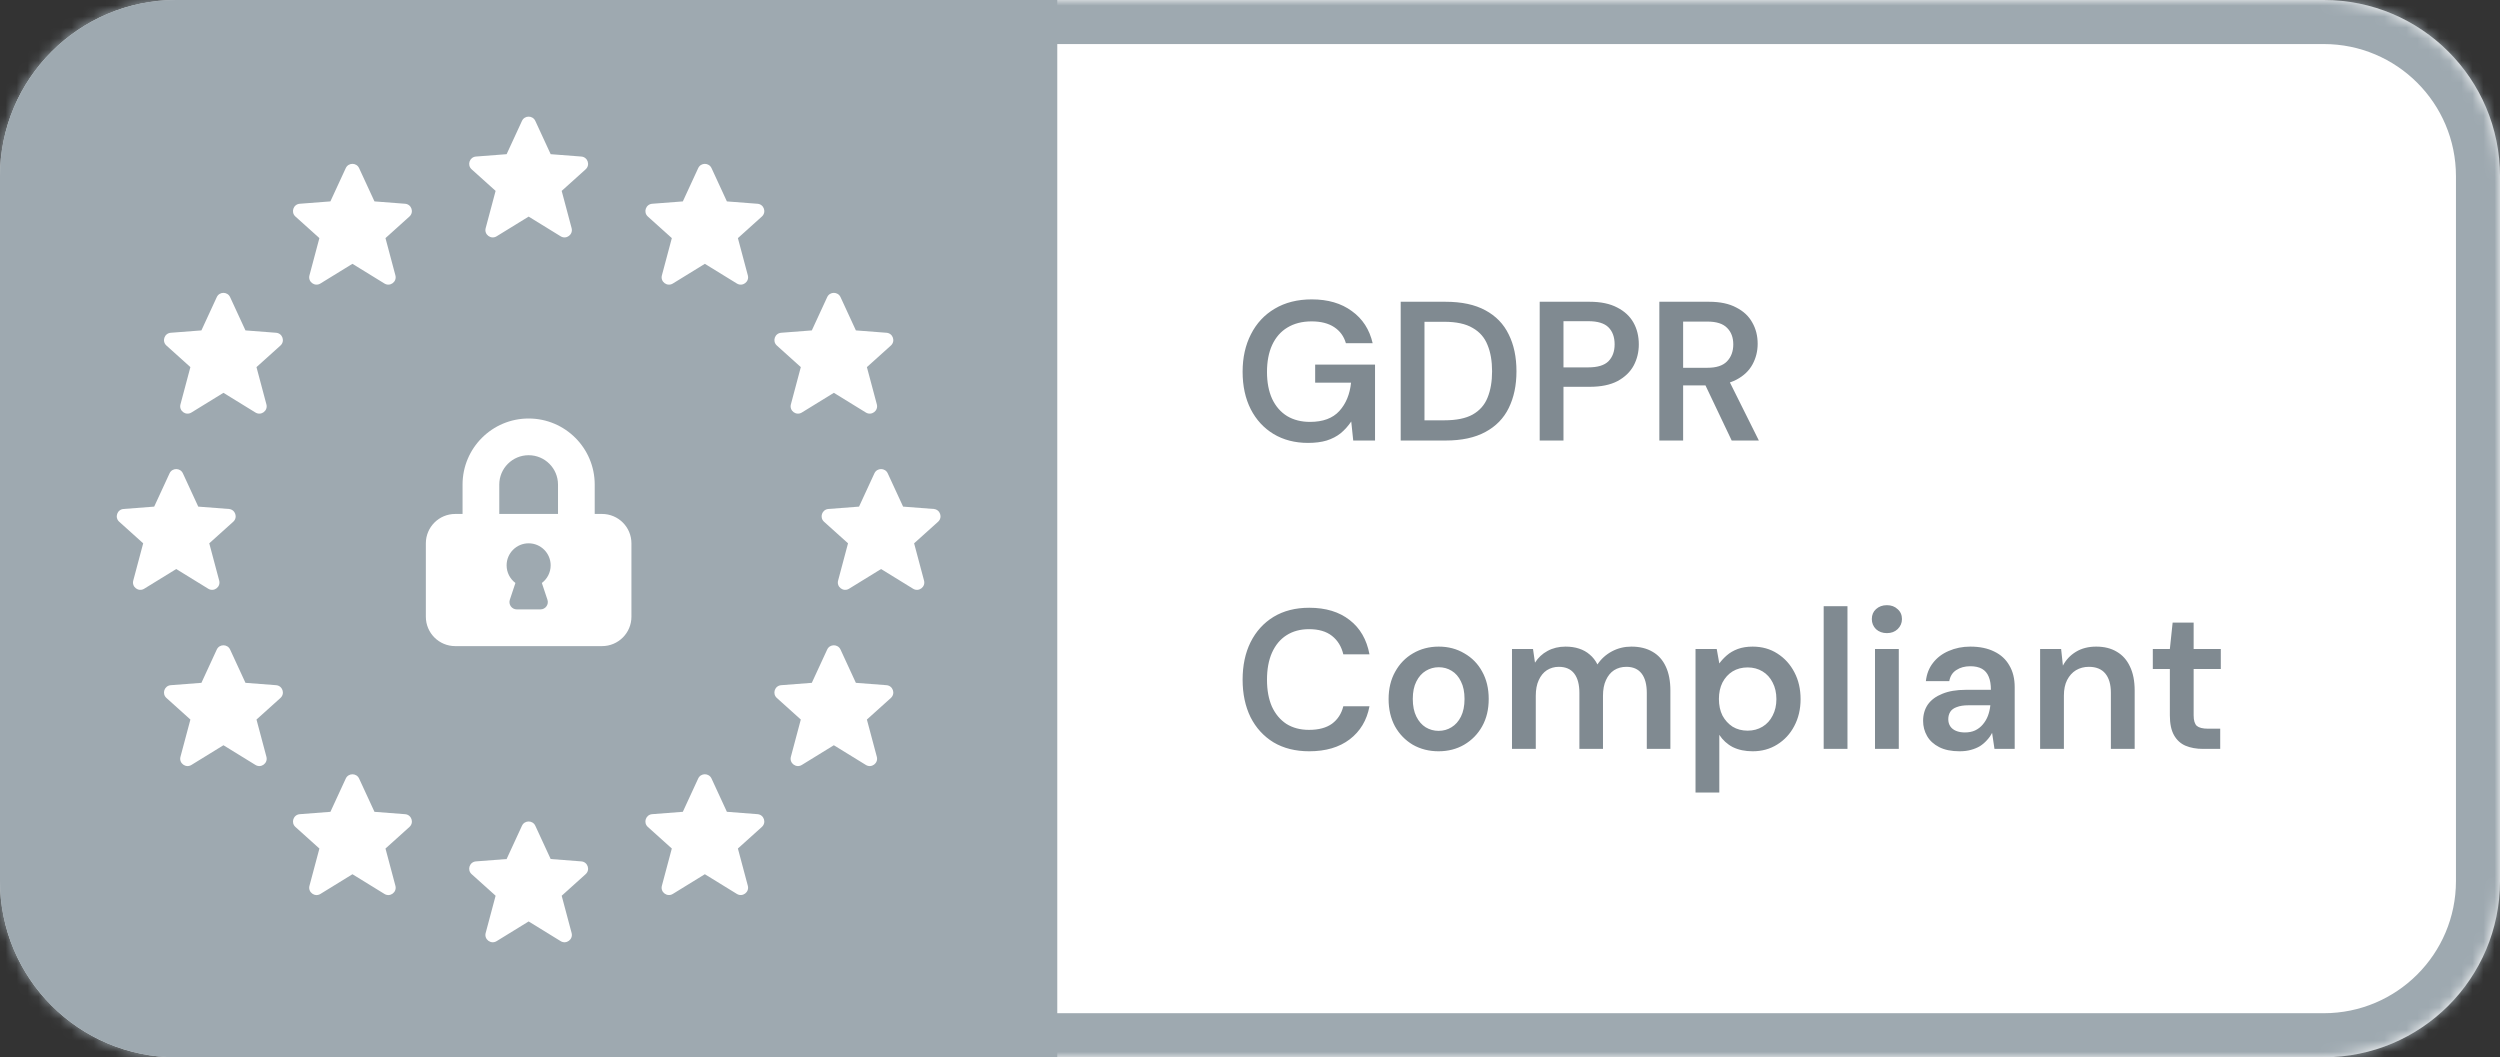 <svg width="227" height="96" viewBox="0 0 227 96" fill="none" xmlns="http://www.w3.org/2000/svg">
<rect x="0" y="0" width="227" height="96" fill="#333333" stroke="none"/>
<g clip-path="url(#clip0_2067_4787)">
<mask id="path-1-inside-1_2067_4787" fill="white">
<path d="M0 16C0 7.163 7.163 0 16 0H211.001C219.838 0 227.001 7.163 227.001 16V80C227.001 88.837 219.838 96 211.001 96H16C7.163 96 0 88.837 0 80V16Z"/>
</mask>
<path d="M0 16C0 7.163 7.163 0 16 0H211.001C219.838 0 227.001 7.163 227.001 16V80C227.001 88.837 219.838 96 211.001 96H16C7.163 96 0 88.837 0 80V16Z" fill="white"/>
<rect width="96.001" height="96" fill="#9EA9B0"/>
<path fill-rule="evenodd" clip-rule="evenodd" d="M42 44C42 40.686 44.687 38 48 38C51.314 38 54 40.686 54 44V46.667H54.667C56.14 46.667 57.334 47.861 57.334 49.333V56C57.334 57.473 56.14 58.667 54.667 58.667H41.334C39.861 58.667 38.667 57.473 38.667 56V49.333C38.667 47.861 39.861 46.667 41.334 46.667H42V44ZM50.667 44V46.667H45.334V44C45.334 42.527 46.528 41.333 48 41.333C49.473 41.333 50.667 42.527 50.667 44ZM50 51.333C50 51.988 49.686 52.569 49.2 52.934L49.708 54.456C49.852 54.888 49.53 55.333 49.075 55.333H46.925C46.47 55.333 46.149 54.888 46.293 54.456L46.8 52.934C46.315 52.569 46 51.988 46 51.333C46 50.229 46.896 49.333 48 49.333C49.105 49.333 50 50.229 50 51.333Z" fill="white"/>
<path d="M50.001 14L48.606 10.978C48.367 10.462 47.633 10.462 47.395 10.978L46.001 14L43.219 14.214C42.634 14.259 42.388 14.982 42.824 15.374L45.001 17.333L44.098 20.717C43.943 21.299 44.578 21.773 45.092 21.457L48.001 19.667L50.909 21.457C51.422 21.773 52.058 21.299 51.903 20.717L51.001 17.333L53.177 15.374C53.613 14.982 53.367 14.259 52.782 14.214L50.001 14Z" fill="white"/>
<path d="M50.001 78L48.606 74.978C48.367 74.462 47.633 74.462 47.395 74.978L46.001 78L43.219 78.214C42.634 78.259 42.388 78.982 42.824 79.374L45.001 81.333L44.098 84.717C43.943 85.299 44.578 85.772 45.092 85.457L48.001 83.667L50.909 85.457C51.422 85.772 52.058 85.299 51.903 84.717L51.001 81.333L53.177 79.374C53.613 78.982 53.367 78.259 52.782 78.214L50.001 78Z" fill="white"/>
<path d="M34.001 18.287L32.606 15.265C32.367 14.749 31.634 14.749 31.395 15.265L30 18.287L27.219 18.501C26.634 18.546 26.388 19.269 26.824 19.661L29 21.62L28.098 25.004C27.943 25.587 28.578 26.06 29.092 25.744L32.001 23.954L34.909 25.744C35.422 26.06 36.058 25.587 35.903 25.004L35.001 21.62L37.177 19.661C37.613 19.269 37.367 18.546 36.782 18.501L34.001 18.287Z" fill="white"/>
<path d="M66.001 73.712L64.606 70.69C64.368 70.174 63.633 70.174 63.395 70.69L62.001 73.712L59.219 73.926C58.634 73.971 58.388 74.694 58.824 75.086L61.001 77.045L60.098 80.429C59.943 81.011 60.578 81.484 61.092 81.169L64.001 79.379L66.909 81.169C67.422 81.484 68.058 81.011 67.903 80.429L67.001 77.045L69.177 75.086C69.613 74.694 69.367 73.971 68.782 73.926L66.001 73.712Z" fill="white"/>
<path d="M22.288 30.001L20.893 26.979C20.655 26.463 19.921 26.463 19.683 26.979L18.288 30.001L15.506 30.215C14.922 30.26 14.676 30.983 15.111 31.375L17.288 33.334L16.386 36.718C16.23 37.3 16.866 37.773 17.379 37.458L20.288 35.668L23.197 37.458C23.71 37.773 24.346 37.3 24.19 36.718L23.288 33.334L25.465 31.375C25.901 30.983 25.654 30.26 25.07 30.215L22.288 30.001Z" fill="white"/>
<path d="M77.713 62.001L76.319 58.979C76.08 58.463 75.346 58.463 75.108 58.979L73.713 62.001L70.931 62.215C70.347 62.26 70.101 62.983 70.537 63.375L72.713 65.334L71.811 68.718C71.656 69.3 72.291 69.773 72.805 69.458L75.713 67.668L78.622 69.458C79.135 69.773 79.771 69.3 79.616 68.718L78.713 65.334L80.89 63.375C81.326 62.983 81.08 62.26 80.495 62.215L77.713 62.001Z" fill="white"/>
<path d="M18.001 46.001L16.606 42.979C16.368 42.463 15.634 42.463 15.396 42.979L14.001 46.001L11.219 46.215C10.635 46.26 10.389 46.983 10.824 47.375L13.001 49.334L12.099 52.718C11.943 53.3 12.579 53.773 13.092 53.458L16.001 51.668L18.91 53.458C19.423 53.773 20.059 53.3 19.903 52.718L19.001 49.334L21.178 47.375C21.613 46.983 21.367 46.26 20.783 46.215L18.001 46.001Z" fill="white"/>
<path d="M82.001 46.001L80.606 42.979C80.368 42.463 79.634 42.463 79.396 42.979L78.001 46.001L75.219 46.215C74.635 46.26 74.388 46.983 74.824 47.375L77.001 49.334L76.099 52.718C75.943 53.3 76.579 53.773 77.092 53.458L80.001 51.668L82.91 53.458C83.423 53.773 84.059 53.3 83.903 52.718L83.001 49.334L85.178 47.375C85.614 46.983 85.367 46.26 84.783 46.215L82.001 46.001Z" fill="white"/>
<path d="M22.289 62.001L20.894 58.979C20.656 58.463 19.922 58.463 19.683 58.979L18.289 62.001L15.507 62.215C14.922 62.26 14.676 62.983 15.112 63.375L17.289 65.334L16.386 68.718C16.231 69.3 16.867 69.773 17.38 69.458L20.289 67.668L23.197 69.458C23.711 69.773 24.346 69.3 24.191 68.718L23.289 65.334L25.465 63.375C25.901 62.983 25.655 62.26 25.07 62.215L22.289 62.001Z" fill="white"/>
<path d="M77.714 30.001L76.32 26.979C76.081 26.463 75.347 26.463 75.109 26.979L73.714 30.001L70.932 30.215C70.348 30.26 70.102 30.983 70.538 31.375L72.714 33.334L71.812 36.718C71.657 37.3 72.292 37.773 72.806 37.458L75.714 35.668L78.623 37.458C79.136 37.773 79.772 37.3 79.617 36.718L78.714 33.334L80.891 31.375C81.327 30.983 81.081 30.26 80.496 30.215L77.714 30.001Z" fill="white"/>
<path d="M34.002 73.714L32.607 70.692C32.368 70.176 31.634 70.176 31.396 70.692L30.002 73.714L27.22 73.928C26.635 73.973 26.389 74.696 26.825 75.088L29.002 77.047L28.099 80.431C27.944 81.013 28.579 81.486 29.093 81.171L32.002 79.38L34.91 81.171C35.423 81.486 36.059 81.013 35.904 80.431L35.002 77.047L37.178 75.088C37.614 74.696 37.368 73.973 36.783 73.928L34.002 73.714Z" fill="white"/>
<path d="M66.001 18.288L64.607 15.266C64.368 14.75 63.635 14.75 63.396 15.266L62.002 18.288L59.219 18.502C58.635 18.547 58.389 19.27 58.825 19.662L61.002 21.621L60.099 25.005C59.944 25.587 60.58 26.061 61.093 25.745L64.001 23.955L66.91 25.745C67.424 26.061 68.059 25.587 67.904 25.005L67.001 21.621L69.178 19.662C69.614 19.27 69.368 18.547 68.783 18.502L66.001 18.288Z" fill="white"/>
<path d="M118.769 40.216C117.581 40.216 116.537 39.946 115.637 39.406C114.749 38.866 114.059 38.116 113.567 37.156C113.075 36.184 112.829 35.05 112.829 33.754C112.829 32.47 113.081 31.336 113.585 30.352C114.089 29.356 114.809 28.582 115.745 28.03C116.693 27.466 117.815 27.184 119.111 27.184C120.575 27.184 121.787 27.538 122.747 28.246C123.719 28.942 124.349 29.914 124.637 31.162H122.207C122.027 30.538 121.673 30.052 121.145 29.704C120.617 29.356 119.933 29.182 119.093 29.182C118.241 29.182 117.509 29.368 116.897 29.74C116.297 30.1 115.835 30.628 115.511 31.324C115.199 32.008 115.043 32.824 115.043 33.772C115.043 34.72 115.199 35.536 115.511 36.22C115.835 36.904 116.291 37.426 116.879 37.786C117.467 38.134 118.157 38.308 118.949 38.308C120.125 38.308 121.013 37.978 121.613 37.318C122.213 36.658 122.567 35.8 122.675 34.744H119.417V33.106H124.853V40H122.873L122.693 38.272C122.417 38.68 122.099 39.034 121.739 39.334C121.379 39.622 120.953 39.844 120.461 40C119.981 40.144 119.417 40.216 118.769 40.216ZM127.183 40V27.4H131.251C132.715 27.4 133.921 27.658 134.869 28.174C135.829 28.69 136.537 29.422 136.993 30.37C137.461 31.306 137.695 32.422 137.695 33.718C137.695 34.99 137.461 36.1 136.993 37.048C136.537 37.984 135.829 38.71 134.869 39.226C133.921 39.742 132.715 40 131.251 40H127.183ZM129.343 38.164H131.143C132.235 38.164 133.093 37.99 133.717 37.642C134.353 37.282 134.803 36.772 135.067 36.112C135.343 35.44 135.481 34.642 135.481 33.718C135.481 32.782 135.343 31.984 135.067 31.324C134.803 30.652 134.353 30.136 133.717 29.776C133.093 29.404 132.235 29.218 131.143 29.218H129.343V38.164ZM139.804 40V27.4H144.34C145.348 27.4 146.182 27.574 146.842 27.922C147.502 28.258 147.994 28.714 148.318 29.29C148.642 29.866 148.804 30.526 148.804 31.27C148.804 31.966 148.648 32.608 148.336 33.196C148.024 33.772 147.538 34.24 146.878 34.6C146.218 34.948 145.372 35.122 144.34 35.122H141.964V40H139.804ZM141.964 33.358H144.214C145.066 33.358 145.678 33.172 146.05 32.8C146.422 32.416 146.608 31.906 146.608 31.27C146.608 30.61 146.422 30.094 146.05 29.722C145.678 29.35 145.066 29.164 144.214 29.164H141.964V33.358ZM150.668 40V27.4H155.186C156.182 27.4 157.004 27.574 157.652 27.922C158.312 28.258 158.798 28.714 159.11 29.29C159.434 29.854 159.596 30.496 159.596 31.216C159.596 31.888 159.44 32.512 159.128 33.088C158.816 33.664 158.33 34.126 157.67 34.474C157.01 34.822 156.164 34.996 155.132 34.996H152.828V40H150.668ZM157.238 40L154.592 34.438H156.932L159.704 40H157.238ZM152.828 33.394H155.042C155.846 33.394 156.434 33.202 156.806 32.818C157.19 32.422 157.382 31.906 157.382 31.27C157.382 30.646 157.196 30.148 156.824 29.776C156.452 29.392 155.858 29.2 155.042 29.2H152.828V33.394ZM118.877 68.216C117.629 68.216 116.549 67.946 115.637 67.406C114.737 66.854 114.041 66.092 113.549 65.12C113.069 64.136 112.829 63.002 112.829 61.718C112.829 60.422 113.069 59.288 113.549 58.316C114.041 57.332 114.737 56.564 115.637 56.012C116.549 55.46 117.629 55.184 118.877 55.184C120.377 55.184 121.601 55.556 122.549 56.3C123.497 57.032 124.097 58.07 124.349 59.414H121.973C121.805 58.706 121.463 58.148 120.947 57.74C120.431 57.332 119.735 57.128 118.859 57.128C118.067 57.128 117.383 57.314 116.807 57.686C116.243 58.046 115.805 58.574 115.493 59.27C115.193 59.954 115.043 60.77 115.043 61.718C115.043 62.666 115.193 63.482 115.493 64.166C115.805 64.838 116.243 65.36 116.807 65.732C117.383 66.092 118.067 66.272 118.859 66.272C119.735 66.272 120.431 66.086 120.947 65.714C121.463 65.33 121.805 64.802 121.973 64.13H124.349C124.109 65.402 123.509 66.404 122.549 67.136C121.601 67.856 120.377 68.216 118.877 68.216ZM130.621 68.216C129.757 68.216 128.977 68.018 128.281 67.622C127.597 67.214 127.057 66.656 126.661 65.948C126.277 65.228 126.085 64.406 126.085 63.482C126.085 62.534 126.283 61.706 126.679 60.998C127.075 60.278 127.615 59.72 128.299 59.324C128.995 58.916 129.775 58.712 130.639 58.712C131.503 58.712 132.277 58.916 132.961 59.324C133.657 59.72 134.197 60.272 134.581 60.98C134.977 61.688 135.175 62.516 135.175 63.464C135.175 64.412 134.977 65.24 134.581 65.948C134.185 66.656 133.639 67.214 132.943 67.622C132.259 68.018 131.485 68.216 130.621 68.216ZM130.621 66.362C131.053 66.362 131.443 66.254 131.791 66.038C132.151 65.822 132.439 65.498 132.655 65.066C132.871 64.634 132.979 64.1 132.979 63.464C132.979 62.828 132.871 62.3 132.655 61.88C132.451 61.448 132.169 61.124 131.809 60.908C131.461 60.692 131.071 60.584 130.639 60.584C130.219 60.584 129.829 60.692 129.469 60.908C129.109 61.124 128.821 61.448 128.605 61.88C128.389 62.3 128.281 62.828 128.281 63.464C128.281 64.1 128.389 64.634 128.605 65.066C128.821 65.498 129.103 65.822 129.451 66.038C129.811 66.254 130.201 66.362 130.621 66.362ZM137.289 68V58.928H139.197L139.377 60.17C139.665 59.714 140.043 59.36 140.511 59.108C140.991 58.844 141.537 58.712 142.149 58.712C142.605 58.712 143.013 58.772 143.373 58.892C143.745 59.012 144.069 59.192 144.345 59.432C144.633 59.672 144.867 59.972 145.047 60.332C145.383 59.828 145.821 59.432 146.361 59.144C146.901 58.856 147.489 58.712 148.125 58.712C148.881 58.712 149.523 58.868 150.051 59.18C150.579 59.48 150.981 59.93 151.257 60.53C151.533 61.118 151.671 61.844 151.671 62.708V68H149.529V62.924C149.529 62.156 149.373 61.568 149.061 61.16C148.749 60.752 148.287 60.548 147.675 60.548C147.255 60.548 146.883 60.65 146.559 60.854C146.247 61.058 146.001 61.358 145.821 61.754C145.641 62.138 145.551 62.612 145.551 63.176V68H143.409V62.924C143.409 62.156 143.253 61.568 142.941 61.16C142.629 60.752 142.161 60.548 141.537 60.548C141.141 60.548 140.781 60.65 140.457 60.854C140.145 61.058 139.899 61.358 139.719 61.754C139.539 62.138 139.449 62.612 139.449 63.176V68H137.289ZM153.953 71.96V58.928H155.879L156.113 60.242C156.305 59.978 156.533 59.732 156.797 59.504C157.073 59.264 157.403 59.072 157.787 58.928C158.183 58.784 158.633 58.712 159.137 58.712C159.989 58.712 160.739 58.922 161.387 59.342C162.047 59.762 162.563 60.332 162.935 61.052C163.307 61.76 163.493 62.57 163.493 63.482C163.493 64.394 163.301 65.21 162.917 65.93C162.545 66.638 162.029 67.196 161.369 67.604C160.721 68.012 159.977 68.216 159.137 68.216C158.453 68.216 157.853 68.09 157.337 67.838C156.833 67.574 156.425 67.202 156.113 66.722V71.96H153.953ZM158.687 66.344C159.191 66.344 159.641 66.224 160.037 65.984C160.433 65.744 160.739 65.408 160.955 64.976C161.183 64.544 161.297 64.046 161.297 63.482C161.297 62.906 161.183 62.402 160.955 61.97C160.739 61.538 160.433 61.202 160.037 60.962C159.641 60.722 159.191 60.602 158.687 60.602C158.171 60.602 157.715 60.722 157.319 60.962C156.935 61.202 156.629 61.538 156.401 61.97C156.185 62.402 156.077 62.9 156.077 63.464C156.077 64.04 156.185 64.544 156.401 64.976C156.629 65.396 156.935 65.732 157.319 65.984C157.715 66.224 158.171 66.344 158.687 66.344ZM165.59 68V55.04H167.75V68H165.59ZM170.25 68V58.928H172.41V68H170.25ZM171.33 57.488C170.934 57.488 170.604 57.368 170.34 57.128C170.088 56.876 169.962 56.57 169.962 56.21C169.962 55.838 170.088 55.538 170.34 55.31C170.604 55.07 170.934 54.95 171.33 54.95C171.726 54.95 172.05 55.07 172.302 55.31C172.566 55.538 172.698 55.838 172.698 56.21C172.698 56.57 172.566 56.876 172.302 57.128C172.05 57.368 171.726 57.488 171.33 57.488ZM177.93 68.216C177.186 68.216 176.568 68.09 176.076 67.838C175.584 67.586 175.218 67.25 174.978 66.83C174.738 66.41 174.618 65.954 174.618 65.462C174.618 64.886 174.762 64.388 175.05 63.968C175.35 63.548 175.788 63.224 176.364 62.996C176.94 62.756 177.648 62.636 178.488 62.636H180.774C180.774 62.156 180.708 61.76 180.576 61.448C180.444 61.124 180.24 60.884 179.964 60.728C179.688 60.572 179.334 60.494 178.902 60.494C178.41 60.494 177.99 60.608 177.642 60.836C177.294 61.052 177.078 61.388 176.994 61.844H174.87C174.942 61.196 175.158 60.644 175.518 60.188C175.878 59.72 176.352 59.36 176.94 59.108C177.54 58.844 178.194 58.712 178.902 58.712C179.754 58.712 180.48 58.862 181.08 59.162C181.68 59.45 182.136 59.87 182.448 60.422C182.772 60.962 182.934 61.616 182.934 62.384V68H181.098L180.882 66.542C180.762 66.782 180.606 67.004 180.414 67.208C180.234 67.412 180.024 67.592 179.784 67.748C179.544 67.892 179.268 68.006 178.956 68.09C178.656 68.174 178.314 68.216 177.93 68.216ZM178.416 66.506C178.764 66.506 179.07 66.446 179.334 66.326C179.61 66.194 179.844 66.014 180.036 65.786C180.24 65.546 180.396 65.282 180.504 64.994C180.612 64.706 180.684 64.4 180.72 64.076V64.04H178.722C178.302 64.04 177.954 64.094 177.678 64.202C177.402 64.298 177.204 64.442 177.084 64.634C176.964 64.826 176.904 65.048 176.904 65.3C176.904 65.552 176.964 65.768 177.084 65.948C177.204 66.128 177.378 66.266 177.606 66.362C177.834 66.458 178.104 66.506 178.416 66.506ZM185.242 68V58.928H187.15L187.312 60.44C187.588 59.912 187.984 59.492 188.5 59.18C189.016 58.868 189.628 58.712 190.336 58.712C191.068 58.712 191.692 58.868 192.208 59.18C192.724 59.48 193.12 59.924 193.396 60.512C193.684 61.1 193.828 61.832 193.828 62.708V68H191.668V62.906C191.668 62.15 191.5 61.568 191.164 61.16C190.828 60.752 190.33 60.548 189.67 60.548C189.238 60.548 188.848 60.65 188.5 60.854C188.164 61.058 187.894 61.358 187.69 61.754C187.498 62.138 187.402 62.606 187.402 63.158V68H185.242ZM200.047 68C199.435 68 198.901 67.904 198.445 67.712C198.001 67.52 197.653 67.202 197.401 66.758C197.149 66.314 197.023 65.714 197.023 64.958V60.746H195.475V58.928H197.023L197.275 56.534H199.183V58.928H201.649V60.746H199.183V64.958C199.183 65.414 199.279 65.732 199.471 65.912C199.675 66.08 200.011 66.164 200.479 66.164H201.595V68H200.047Z" fill="#808A91"/>
</g>
<path d="M16 0V4H211.001V0V-4H16V0ZM227.001 16H223.001V80H227.001H231.001V16H227.001ZM211.001 96V92H16V96V100H211.001V96ZM0 80H4V16H0H-4V80H0ZM16 96V92C9.373 92 4 86.627 4 80H0H-4C-4 91.046 4.954 100 16 100V96ZM227.001 80H223.001C223.001 86.627 217.628 92 211.001 92V96V100C222.047 100 231.001 91.046 231.001 80H227.001ZM211.001 0V4C217.628 4 223.001 9.373 223.001 16H227.001H231.001C231.001 4.954 222.047 -4 211.001 -4V0ZM16 0V-4C4.954 -4 -4 4.954 -4 16H0H4C4 9.373 9.373 4 16 4V0Z" fill="#9EA9B0" mask="url(#path-1-inside-1_2067_4787)"/>
<defs>
<clipPath id="clip0_2067_4787">
<path d="M0 16C0 7.163 7.163 0 16 0H211.001C219.838 0 227.001 7.163 227.001 16V80C227.001 88.837 219.838 96 211.001 96H16C7.163 96 0 88.837 0 80V16Z" fill="white"/>
</clipPath>
</defs>
</svg>
